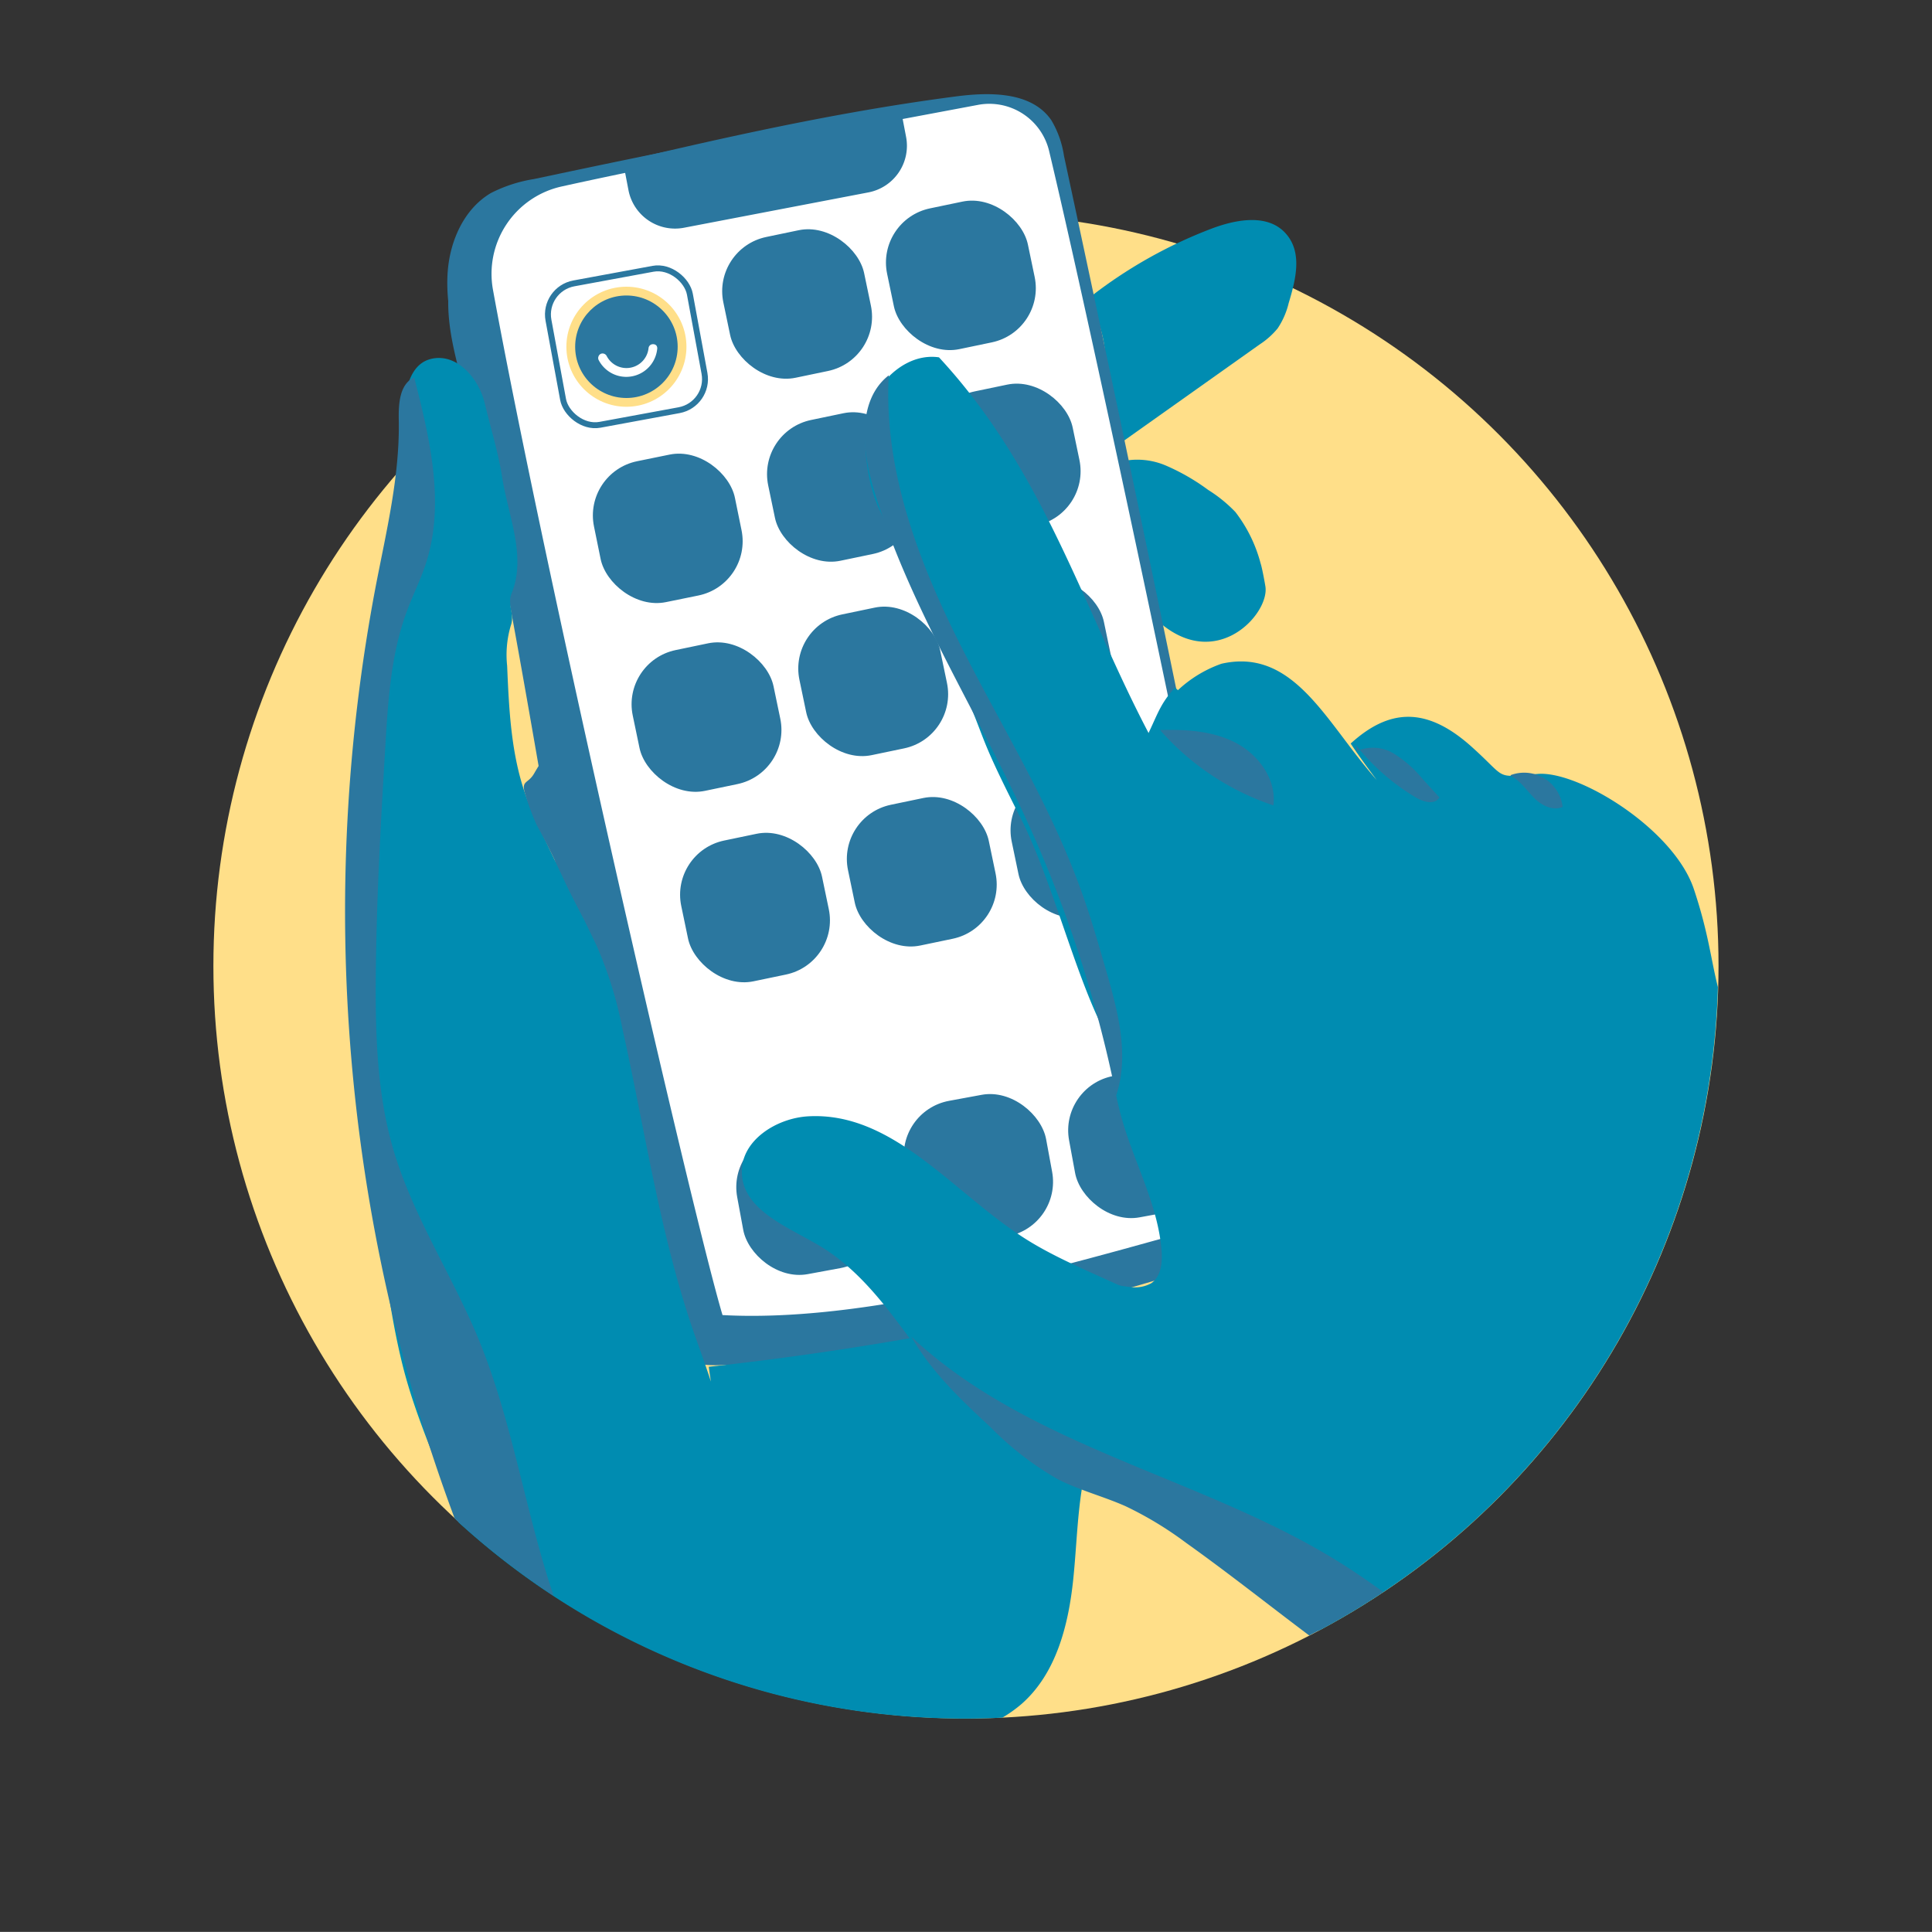 <svg id="Capa_1" data-name="Capa 1" xmlns="http://www.w3.org/2000/svg" viewBox="0 0 244.27 244.26"><rect x="0" y="0" width="244.27" height="244.26" fill="#333333" stroke="none"/><defs><style>.cls-1{fill:#ffdf89;}.cls-2{fill:#008cb1;}.cls-3{fill:#2b779f;}.cls-4,.cls-5{fill:#fff;}.cls-5{stroke:#2b779f;stroke-miterlimit:10;stroke-width:0.75px;}</style></defs><title>Psonríe Iconos</title><circle class="cls-1" cx="122.13" cy="122.13" r="95.15"/><path class="cls-2" d="M160,74.22c-.06-.42-.43-2.45-.62-3a18.23,18.23,0,0,0-3.19-6.49,17.81,17.81,0,0,0-3.44-2.79,26.74,26.74,0,0,0-5.28-3.05,9.17,9.17,0,0,0-6-.47l1,9.05a34.8,34.8,0,0,0,.56,3.78c.5,2.19.85,4.65,2.38,6.29C153.05,85.73,160.46,77.88,160,74.22Z"/><path class="cls-2" d="M162.93,38.33a9.87,9.87,0,0,1-1.4,3.2,10,10,0,0,1-2.24,2L141.71,56c-.33-4-1.71-7.56-2-11.56-.2-2.47-1.23-4.53-1.61-7.09A59,59,0,0,1,153.2,28.9c3.08-1.16,7-1.89,9.27.52S163.83,35.34,162.93,38.33Z"/><path class="cls-3" d="M155.85,158c1.57-1.79,1.26-4.49.86-6.84q-11-64.93-23.11-129.67a12.58,12.58,0,0,0-1.49-4.59c-2.43-3.78-7.84-3.87-12.31-3.41-17.61,1.82-35,5.49-52.3,9.15a18.28,18.28,0,0,0-5.44,1.77c-3.38,2-5.15,6-5.45,9.88s.66,7.77,1.55,11.58c9.15,39,13.28,79,23.34,117.79.79,3,1.83,6.35,4.54,7.94,2.17,1.27,4.87,1.08,7.38.82a292.68,292.68,0,0,0,58.69-12.4A8,8,0,0,0,155.85,158Z"/><path class="cls-3" d="M157.74,156.52c1.49-1.81,1.12-4.46.66-6.76Q145.8,86.12,132.16,22.68a12.5,12.5,0,0,0-1.59-4.48c-2.5-3.65-7.83-3.59-12.22-3C101.06,17.44,84.06,21.52,67.1,25.6a17.94,17.94,0,0,0-5.32,1.88c-3.27,2-4.91,6-5.09,9.88s.85,7.63,1.83,11.36c10.06,38.14,15.2,77.48,26.15,115.37.86,3,2,6.21,4.68,7.69,2.17,1.2,4.83.94,7.29.61A288,288,0,0,0,154.1,158.6,7.88,7.88,0,0,0,157.74,156.52Z"/><path class="cls-3" d="M160.1,153.53c1.5-1.81,1.12-4.46.67-6.76q-12.6-63.65-26.25-127.08a12.32,12.32,0,0,0-1.59-4.48c-2.49-3.65-7.82-3.59-12.21-3-17.3,2.26-34.3,6.34-51.26,10.42a17.88,17.88,0,0,0-5.31,1.88c-3.28,2-4.91,6-5.1,9.88S59.9,42,60.89,45.73c10,38.14,15.2,77.48,26.15,115.37.86,3,2,6.21,4.68,7.69,2.17,1.2,4.82.94,7.28.61a288.21,288.21,0,0,0,57.47-13.79A7.9,7.9,0,0,0,160.1,153.53Z"/><path class="cls-4" d="M157.35,153.72c-18.78,5-45.48,13.66-66,12.55C87.45,153.18,68.66,71.44,62.33,36.65A11.31,11.31,0,0,1,71,23.58c16-3.54,36.91-7.35,52.65-10.32a7.77,7.77,0,0,1,9,5.86C139,45.72,157,131.48,160,149.72A3.56,3.56,0,0,1,157.35,153.72Z"/><path class="cls-3" d="M79.42,17.65h35.74a0,0,0,0,1,0,0v3a6,6,0,0,1-6,6H85.42a6,6,0,0,1-6-6v-3A0,0,0,0,1,79.42,17.65Z" transform="translate(-2.43 18.7) rotate(-10.85)"/><path class="cls-4" d="M121.2,147.57a6.55,6.55,0,0,0-3.23.18,6.11,6.11,0,0,0-2.58,1.66,8.56,8.56,0,0,0-2,6.4,6.59,6.59,0,0,0,5.91,5.35,6.87,6.87,0,0,0,1.85-13.59Z"/><rect class="cls-5" x="70.12" y="34.75" width="18.18" height="18.18" rx="4" transform="translate(-6.64 15.1) rotate(-10.45)"/><circle class="cls-1" cx="79.2" cy="43.84" r="7.59"/><circle class="cls-3" cx="79.2" cy="43.84" r="6.48"/><path class="cls-4" d="M83,43.7a.52.52,0,0,0-.41-.18A.55.55,0,0,0,82,44a2.81,2.81,0,0,1-5.3,1,.59.59,0,0,0-.7-.28.56.56,0,0,0-.32.32.57.57,0,0,0,0,.46,3.93,3.93,0,0,0,7.41-1.36A.59.59,0,0,0,83,43.7Z"/><rect class="cls-3" x="75.51" y="57.31" width="18.18" height="18.18" rx="7" transform="matrix(0.98, -0.2, 0.2, 0.98, -11.76, 18.65)"/><rect class="cls-3" x="112.4" y="25.73" width="18.18" height="18.18" rx="7" transform="translate(-4.55 25.51) rotate(-11.77)"/><rect class="cls-3" x="91.69" y="29.35" width="18.18" height="18.18" rx="7" transform="translate(-5.72 21.36) rotate(-11.77)"/><rect class="cls-3" x="93.44" y="142.68" width="18.18" height="18.18" rx="7" transform="translate(-25.83 21.12) rotate(-10.45)"/><rect class="cls-3" x="135.4" y="135.5" width="18.18" height="18.18" rx="7" transform="translate(-23.83 28.61) rotate(-10.45)"/><rect class="cls-3" x="114.62" y="138.65" width="18.18" height="18.18" rx="7" transform="translate(-24.75 24.89) rotate(-10.45)"/><rect class="cls-3" x="80.23" y="81.58" width="18.18" height="18.18" rx="7" transform="translate(-16.61 20.12) rotate(-11.77)"/><rect class="cls-3" x="122.01" y="73.44" width="18.18" height="18.18" rx="7" transform="translate(-14.08 28.47) rotate(-11.77)"/><rect class="cls-3" x="101.31" y="77.06" width="18.18" height="18.18" rx="7" transform="translate(-15.25 24.33) rotate(-11.77)"/><rect class="cls-3" x="86.37" y="105.66" width="18.18" height="18.18" rx="7" transform="translate(-21.4 21.88) rotate(-11.77)"/><rect class="cls-3" x="128.15" y="97.52" width="18.18" height="18.18" rx="7" transform="translate(-18.86 30.23) rotate(-11.77)"/><rect class="cls-3" x="107.45" y="101.14" width="18.18" height="18.18" rx="7" transform="translate(-20.03 26.08) rotate(-11.77)"/><rect class="cls-3" x="118.06" y="48.87" width="18.18" height="18.18" rx="7" transform="translate(-9.15 27.15) rotate(-11.77)"/><rect class="cls-3" x="97.36" y="52.49" width="18.18" height="18.18" rx="7" transform="translate(-10.32 23) rotate(-11.77)"/><path class="cls-2" d="M47.32,152.41c1.34,7,1.85,13.23,3.57,20.15S55.75,186,58,192.5a94.8,94.8,0,0,0,64.05,24.79q2.35,0,4.68-.12a16.65,16.65,0,0,0,2.44-1.74c4.39-3.86,5.93-10,6.53-15.81s.52-11.8,2.57-17.27c2.66-7.08,8.75-12.84,9.68-20.34a402.6,402.6,0,0,1-58.34,10.8c.09.64.18,1.26.27,1.87-.68-2.13-1.47-4.24-2.2-6.33-4.28-12.43-6.13-25.53-9-38.35a49.6,49.6,0,0,0-3.25-10.44c-2.94-6.18-5.59-11.1-8.31-17.37-2.45-5.62-2.74-11.9-3-18a13,13,0,0,1,.46-5.09c.53-1.44-.48-2.65.1-4.07,1.91-4.68-.41-9.73-1.2-14.73C63,57.19,62,54,61.29,51S58,44.86,54.9,45.3c-4.59.65-3.87,8.12-4,12.76a47,47,0,0,1-2.36,13.13c-1.76,5.51-2,11.36-2.18,17.14C46,99.17,44.74,110,44.51,120.85c-.14,6.13-.27,12.33,1,18.32C46.3,142.65,46.36,147.37,47.32,152.41Z"/><path class="cls-3" d="M71.38,111.4c.74,1.61,1.7,3.4,2.4,4.74a199.72,199.72,0,0,1-2.54-23.3,24.8,24.8,0,0,0-3.7,4.94c-.73,1.29-1.59.89-1.22,2.33a31.15,31.15,0,0,0,1.54,4.21C69.18,106.68,70.38,109.23,71.38,111.4Z"/><path class="cls-2" d="M146.41,104.23l5.17,7c2.44,3.32,5.4,6.94,9.52,7.27a4.51,4.51,0,0,0,3.86-1.37,5.25,5.25,0,0,0,.9-2.13c1.42-6.35-1.9-12.78-5.77-18-2.93-4-7.89-6.75-11.53-10.07-1.9,2.1-2.19,3.37-3.43,5.92a10.17,10.17,0,0,0-.66,8.22A15.26,15.26,0,0,0,146.41,104.23Z"/><path class="cls-2" d="M142,142A38.46,38.46,0,0,1,140.5,128c1.48-.85,3.08.87,3.93,2.35,3.3,5.78,6.63,11.63,8.53,18,3.09,10.34,2.27,21.48,4.85,32A35.27,35.27,0,0,0,148,170.06c-3.76-2.61-8.27-4.72-10.28-8.83a14.47,14.47,0,0,0,5.1,1.48,4.25,4.25,0,0,0,2.73-.46c1.24-.84,1.42-2.57,1.32-4.06C146.44,152.54,143.61,147.39,142,142Z"/><path class="cls-2" d="M103.54,157.46c9.32,5.51,13.35,17.13,22,23.67,4.23,3.21,9.32,5,14.12,7.28,9.74,4.63,18.37,11.32,27.1,17.75a95.14,95.14,0,0,0,50.44-81.36c-.89-3.53-1.19-6.83-3-12.27-2.47-7.66-14.61-15.11-19.78-14.68-5.62.46-3.68.72-8.52-3.58-5.67-5-10.34-4.62-15.13-.26,1,1.51,2.14,3.06,3.3,4.62-.87-1-1.73-2.06-2.54-3.1-5-6.45-9.13-13.42-17.1-11.61a15.66,15.66,0,0,0-6.66,4.55c-3.25,4.36,1,9,5,12.7s8.9,7.75,8.62,13.17c-21.67-19.58-22.81-47.74-42.67-69.16-3.76-.55-7.31,2.46-8.64,6s-.54,9.87,1.12,13.29c16.81,34.59,9.61,22.76,17.82,38.91,3.67,7.21,6.34,17.71,9.68,25.08,6.73,14.88,9.86,31.29,17.59,45.67-5-9.57-17.46-11.71-26.59-17.47S113,140.54,102.2,141.14c-4.11.23-8.62,3.14-8.4,7.25C94,153,99.53,155.09,103.54,157.46Z"/><path class="cls-3" d="M110.43,61.72c4.38,14.64,12.8,27.69,19.19,41.58a159.81,159.81,0,0,1,11.5,35.21c1.71-5.12.21-10.7-1.29-15.88-1-3.47-2-6.94-3.25-10.34-4-11-10.26-20.92-15.46-31.37s-9.4-21.82-8.75-33.47C108.35,50.61,109,56.82,110.43,61.72Z"/><path class="cls-3" d="M161,101.83c.42-3.25-1.85-6.39-4.75-7.91s-6.3-1.71-9.58-1.62A32.93,32.93,0,0,0,161,101.83Z"/><path class="cls-3" d="M171.39,94.15a28,28,0,0,0,7.6,6.67c.95.57,2.41,1,3,0l-2.14-2.35a14.86,14.86,0,0,0-3.62-3.19,5.06,5.06,0,0,0-4.64-.33"/><path class="cls-3" d="M191,98.09c1.21.61,2,1.81,2.94,2.77s2.39,1.72,3.63,1.16A4.9,4.9,0,0,0,191,98"/><path class="cls-3" d="M125.22,180.43A39,39,0,0,0,133.7,187c2.75,1.42,5.79,2.18,8.62,3.44a45.33,45.33,0,0,1,7.63,4.62c5.28,3.76,10.39,7.82,15.58,11.72a95.91,95.91,0,0,0,9.35-5.51c-2-1.44-4-2.82-6.1-4.1C151.5,186.61,130,182.89,115.22,169,117.75,173.43,121.51,177,125.22,180.43Z"/><path class="cls-3" d="M70,201.76c-.27-.81-.54-1.62-.79-2.43-3.08-10-4.74-20.41-8.72-30.06-3.38-8.18-8.39-15.68-10.83-24.18-1.95-6.79-2.19-14-2.15-21,.06-10,.62-19.93,1.22-29.88.34-5.77.72-11.63,2.74-17,.74-2,1.7-3.89,2.36-5.91,2.49-7.59.52-15.84-1.46-23.58-1.88.84-2,3.41-1.95,5.46.12,7-1.55,13.89-2.88,20.76A219.64,219.64,0,0,0,57.49,192,95.6,95.6,0,0,0,70,201.76Z"/></svg>